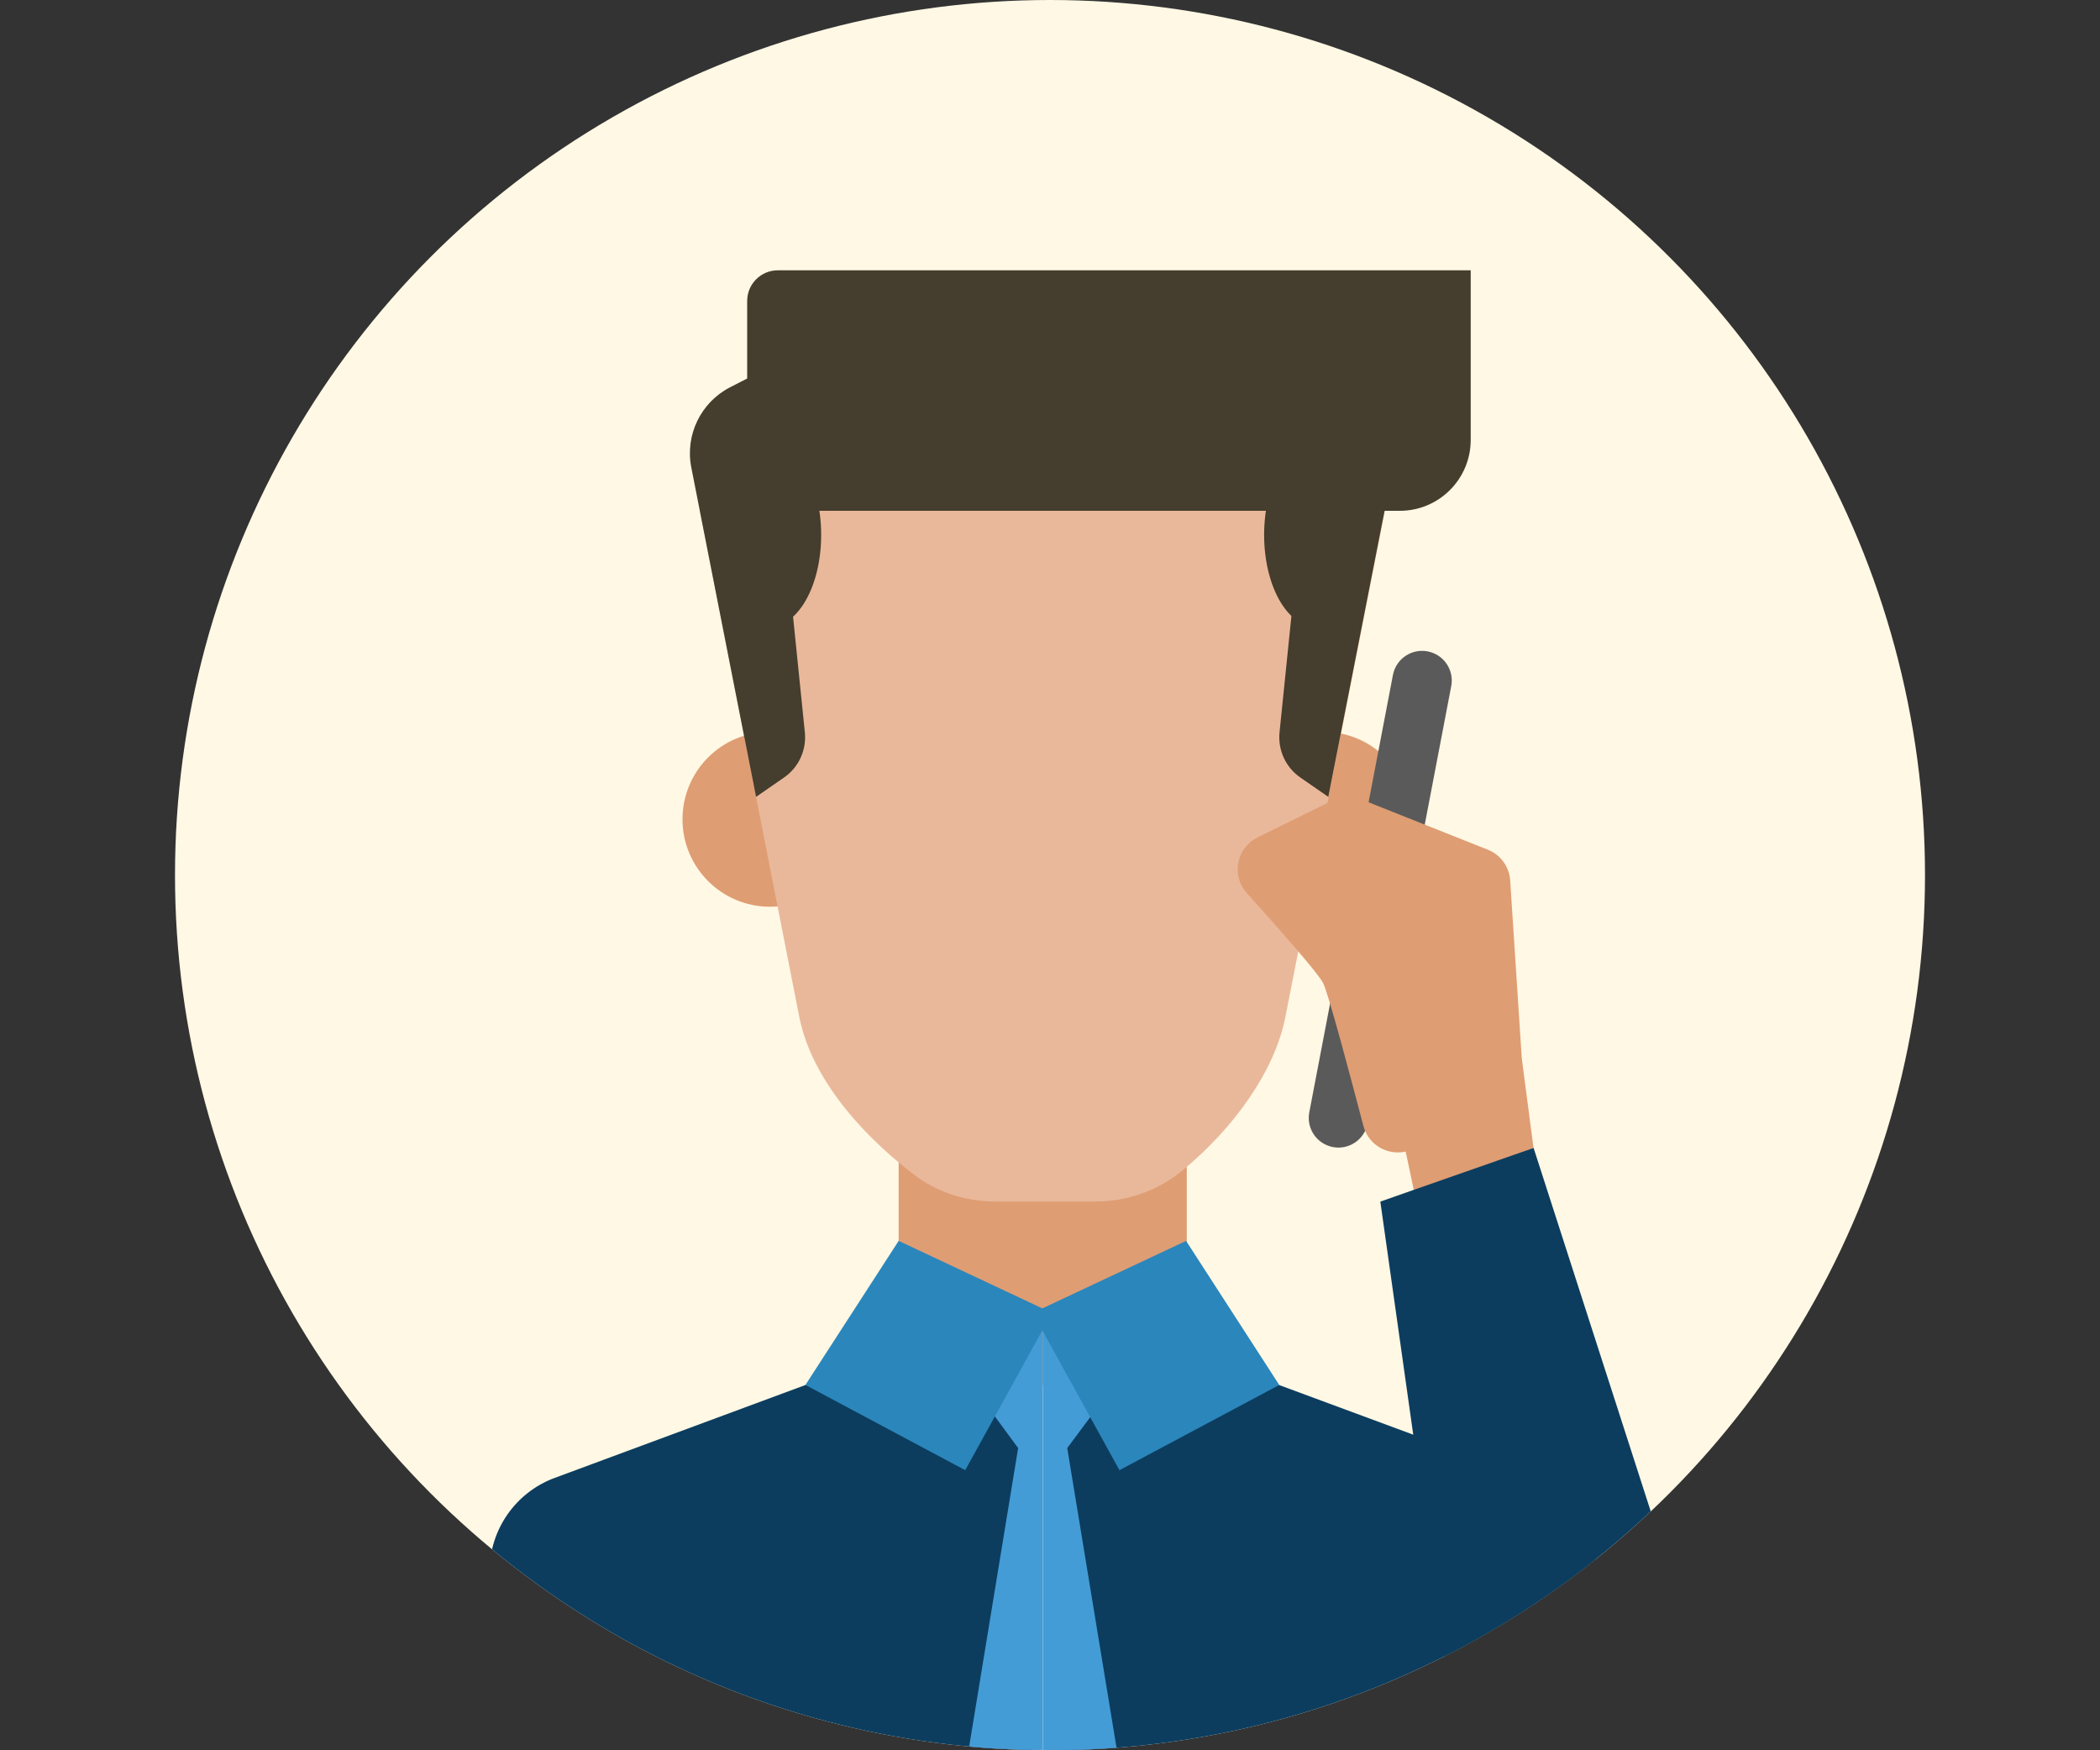 <?xml version="1.0" encoding="UTF-8"?><svg id="Capa_1" xmlns="http://www.w3.org/2000/svg" width="300" height="250" xmlns:xlink="http://www.w3.org/1999/xlink" viewBox="0 0 300 250"><rect x="0" y="0" width="300" height="250" fill="#333333" stroke="none"/><defs><style>.cls-1{fill:#449cd7;}.cls-1,.cls-2,.cls-3,.cls-4,.cls-5,.cls-6,.cls-7,.cls-8,.cls-9{stroke-width:0px;}.cls-2{fill:#df9d73;}.cls-3{fill:#e9b89a;}.cls-4{fill:none;}.cls-5{fill:#0c3d5f;}.cls-10{clip-path:url(#clippath);}.cls-6{fill:#2b86bb;}.cls-7{fill:#453d2d;}.cls-8{fill:#5b5a5a;}.cls-9{fill:#fff8e4;}</style><clipPath id="clippath"><circle class="cls-4" cx="150" cy="125" r="125"/></clipPath></defs><circle class="cls-9" cx="150" cy="125" r="125"/><g class="cls-10"><path class="cls-2" d="M201.57,117.02c0,6.9-5.59,12.49-12.49,12.49s-12.49-5.59-12.49-12.49,5.59-12.49,12.49-12.49,12.49,5.59,12.49,12.49Z"/><path class="cls-2" d="M122.48,117.02c0,6.9-5.59,12.49-12.49,12.49s-12.49-5.59-12.49-12.49,5.59-12.49,12.49-12.49,12.49,5.59,12.49,12.49Z"/><path class="cls-5" d="M147.53,187.54v62.41c-3.05-.05-6.08-.22-9.08-.46-25.29-2.08-48.71-10.81-68.51-24.42v-.62c0-5.97,3.73-11.29,9.29-13.35l35.82-13.27,13.32-4.21,19.15-6.08Z"/><path class="cls-5" d="M227.88,224.44v2.49c-6.73,4.4-13.83,8.24-21.29,11.43-14.59,6.32-30.45,10.27-47.09,11.32-3.05.19-6.11.3-9.21.3v-62.44l19.26,6.11,13.21,4.19,19.13,7.08,16.7,6.19c5.57,2.05,9.29,7.38,9.29,13.35Z"/><rect class="cls-2" x="128.38" y="156.66" width="41.16" height="41.16"/><path class="cls-3" d="M148.91,46.22l-48.94,26.71,14.21,72.3c1.59,8.1,7.99,16.11,16.32,22.5,3.34,2.57,7.48,3.89,11.7,3.89h14.32c4.55,0,8.97-1.59,12.47-4.49,7.33-6.07,13.13-14.18,14.64-21.89l16.96-86.29-51.69-12.73Z"/><path class="cls-7" d="M98.84,67.19l9.17,46.63,3.99-2.76c2.09-1.44,3.23-3.91,2.98-6.44l-5.31-52.05-5.34,2.73c-4.21,2.15-6.49,6.84-5.57,11.48l.08.41Z"/><path class="cls-7" d="M198.93,67.19l-9.17,46.63-3.99-2.76c-2.09-1.44-3.23-3.91-2.98-6.44l5.31-52.05,5.34,2.73c4.21,2.15,6.49,6.84,5.57,11.48l-.08.41Z"/><path class="cls-7" d="M111.11,38.61h98.99v24.23c0,5.59-4.54,10.12-10.12,10.12h-93.24v-29.98c0-2.41,1.96-4.37,4.37-4.37Z"/><ellipse class="cls-7" cx="109.99" cy="76.4" rx="7.32" ry="13.09"/><ellipse class="cls-7" cx="187.91" cy="76.4" rx="7.32" ry="13.09"/><path class="cls-1" d="M148.96,187.54v62.41c-.49.03-.95,0-1.43,0-3.05-.05-6.08-.22-9.08-.46l7-42.66-3.32-4.51-3.11-4.21.24-.27,8.27-8.78.54-.57.89-.95Z"/><path class="cls-1" d="M159.5,249.68c-3.05.19-6.11.3-9.21.3-.43,0-.89,0-1.32-.03v-62.41l.84.89.49.51,8.38,8.89.24.27-3.16,4.3-3.3,4.43,7.05,42.85Z"/><polygon class="cls-6" points="115.06 197.82 128.38 177.24 150.28 187.53 137.89 209.99 115.06 197.82"/><polygon class="cls-6" points="182.75 197.82 169.44 177.24 147.53 187.53 159.92 209.99 182.75 197.82"/><path class="cls-8" d="M190.41,163.84h0c-2.3-.44-3.81-2.66-3.37-4.96l11.95-62.47c.44-2.3,2.66-3.81,4.96-3.37h0c2.3.44,3.81,2.66,3.37,4.96l-11.95,62.47c-.44,2.3-2.66,3.81-4.96,3.37Z"/><path class="cls-2" d="M179.66,119.61c-3.02,1.49-3.8,5.43-1.55,7.94,4.29,4.78,10.18,11.41,10.91,12.87.76,1.52,3.85,13.15,5.75,20.4.8,3.05,4.15,4.63,7.02,3.33l12.78-5.81c1.92-.87,3.11-2.85,2.97-4.96l-1.8-27.62c-.13-1.96-1.37-3.67-3.19-4.39l-18.08-7.19c-1.34-.53-2.83-.47-4.12.16l-10.68,5.26Z"/><path class="cls-2" d="M199.68,159.12l2.48,11.75c.92-.09,16.91-6.92,16.91-6.92l-1.67-12.75-17.72,7.92Z"/><path class="cls-5" d="M237.23,220.28c-3.03,2.35-6.13,4.57-9.35,6.65-6.73,4.4-13.83,8.24-21.29,11.43-1.22-8.86-3-21.53-4.7-33.45-2.46-17.45-4.7-33.28-4.7-33.28l4.78-1.68,16.7-5.84.22-.08.19-.08,18.16,56.33Z"/></g></svg>
